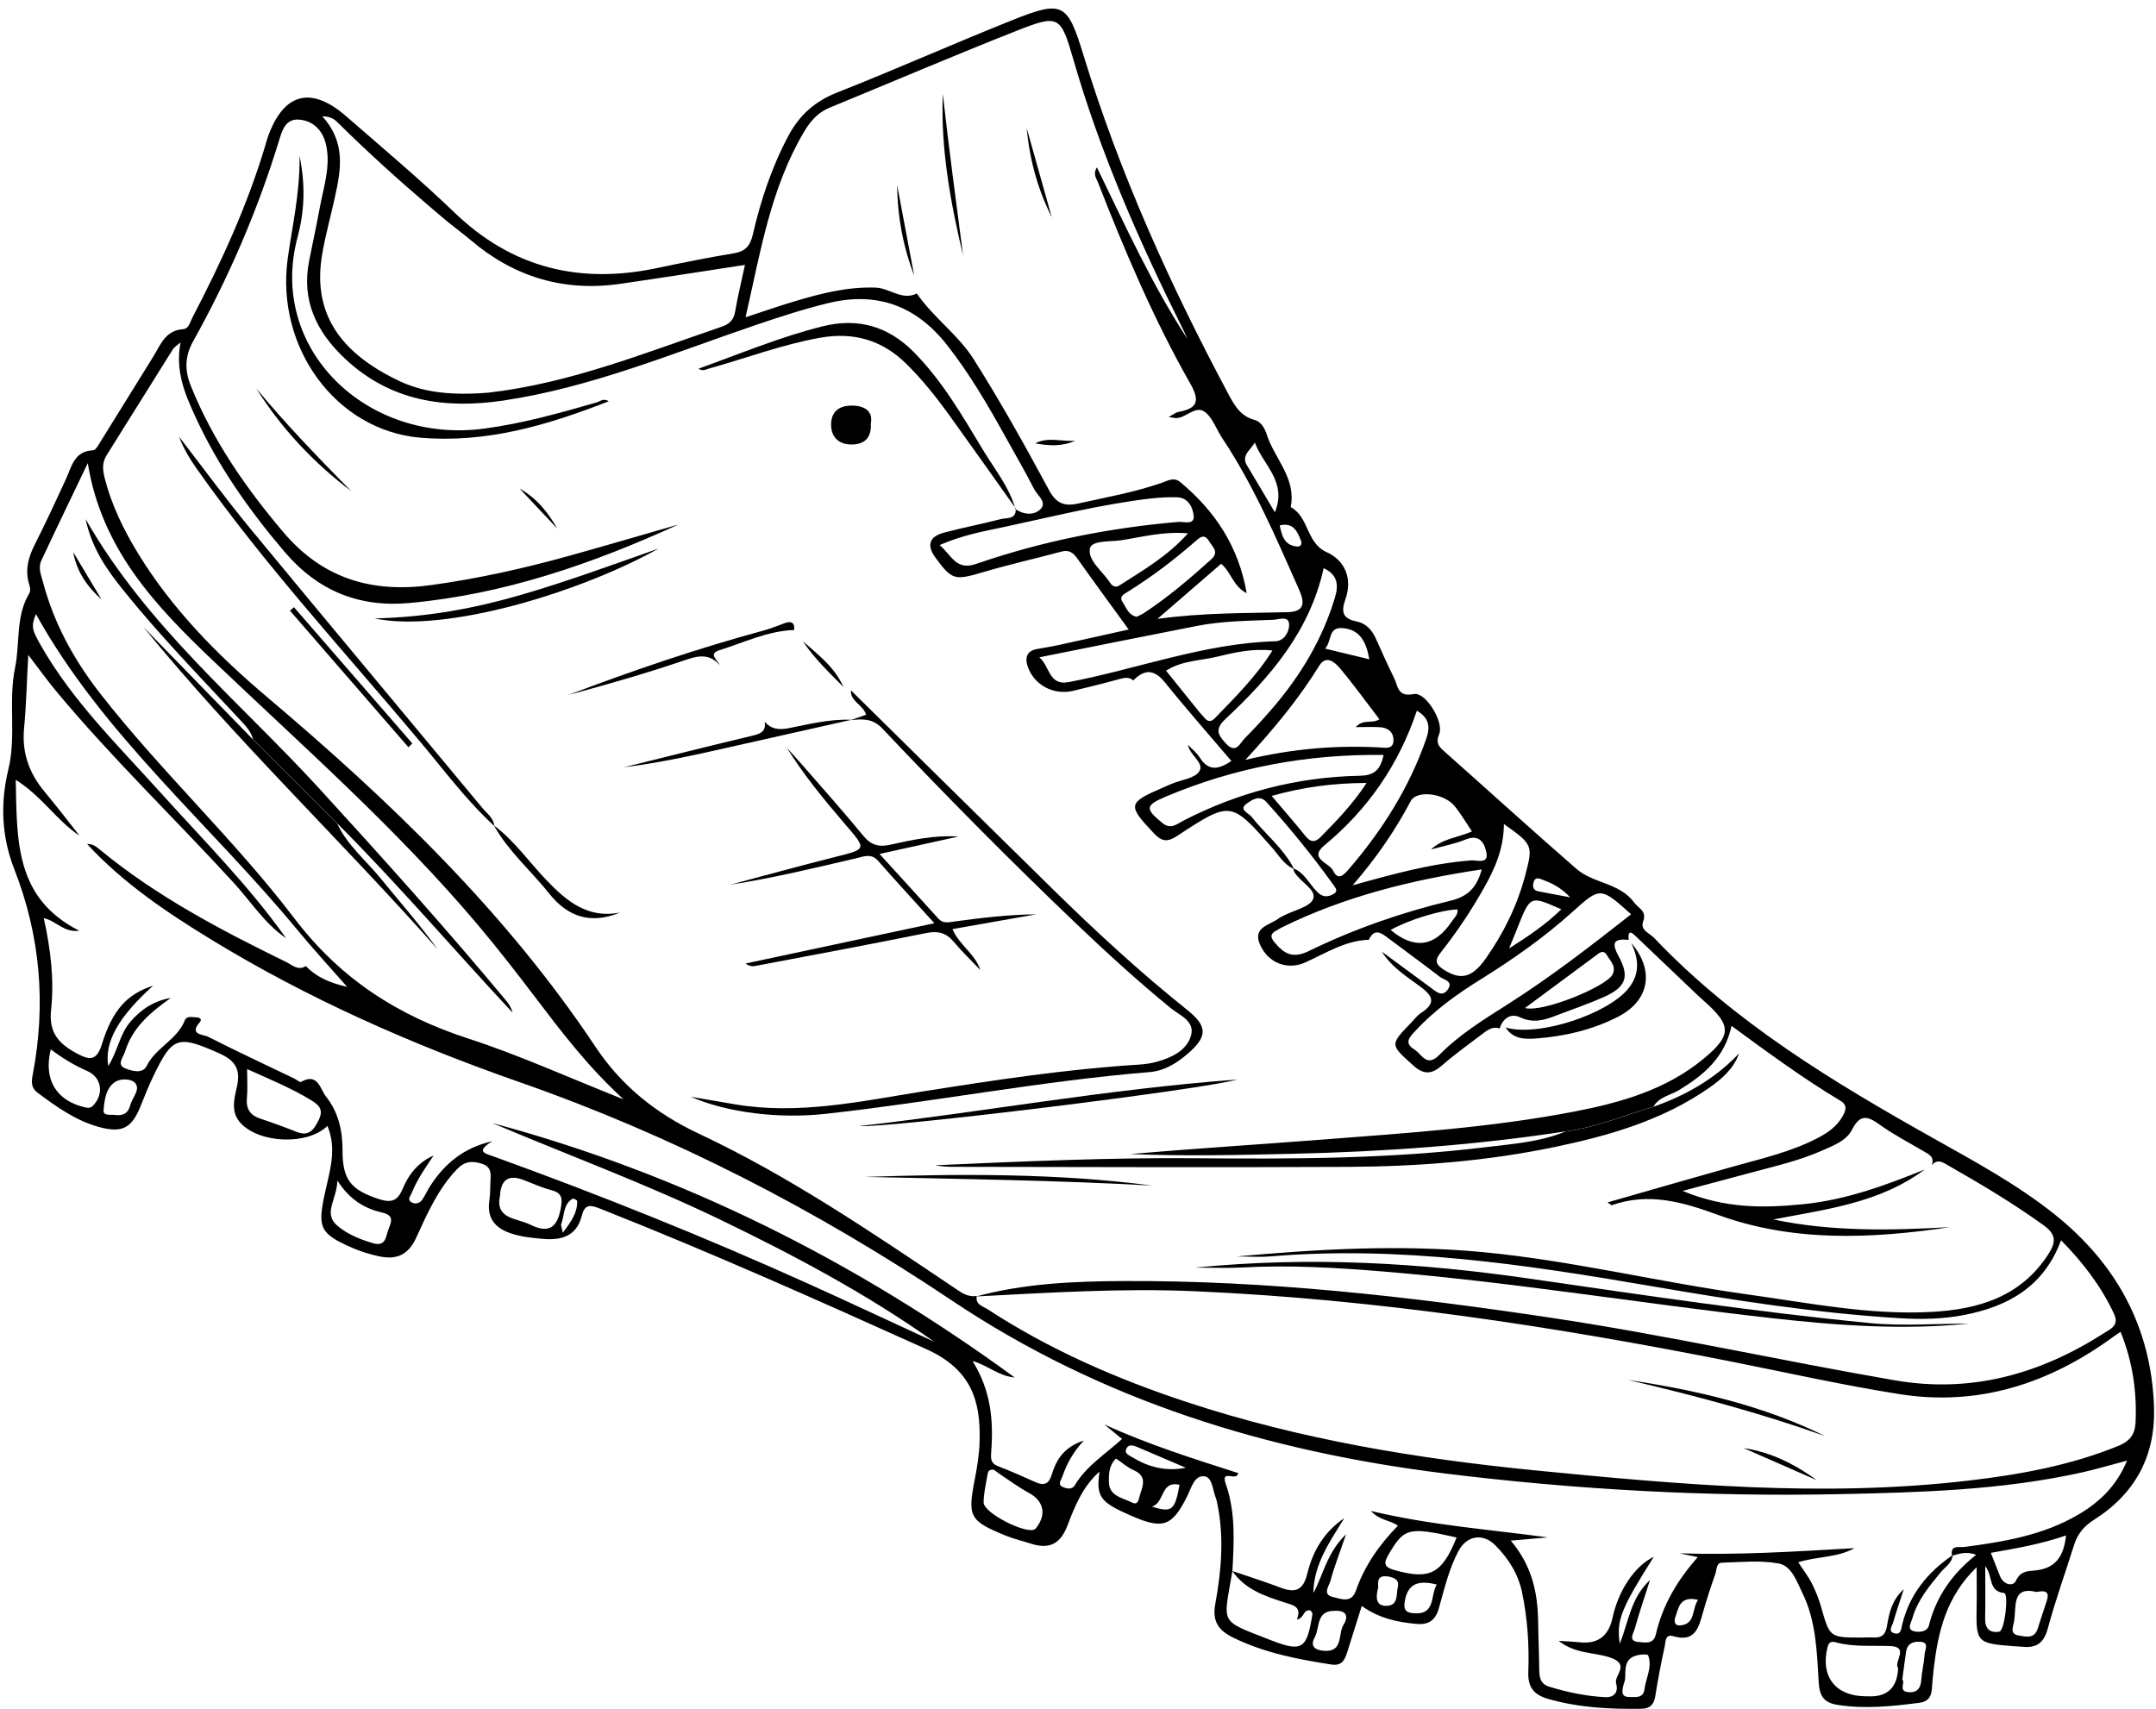 <?xml version="1.0" encoding="UTF-8"?>
<!DOCTYPE svg PUBLIC '-//W3C//DTD SVG 1.0//EN'
          'http://www.w3.org/TR/2001/REC-SVG-20010904/DTD/svg10.dtd'>
<svg height="374.9" preserveAspectRatio="xMidYMid meet" version="1.0" viewBox="13.4 60.1 472.8 374.9" width="472.8" xmlns="http://www.w3.org/2000/svg" xmlns:xlink="http://www.w3.org/1999/xlink" zoomAndPan="magnify"
><g id="change1_1"
  ><path d="m312.01,412.38c-1.09,3.46-2.12,6.71-3.13,9.97-.54,1.73-1.16,3.2-3.51,2.83-7.38-1.14-14.66-2.55-21.46-5.86-3.21-1.56-4.72-3.5-4.01-7.39,1.31-7.19,1.97-14.49.5-21.78-.11-.56-.22-1.13-.43-1.66-.65-1.69-.72-4.43-2.5-4.6-2.14-.21-2.79,2.48-3.65,4.22-3.34,6.78-5.33,7.52-12.38,4.43-6.82-2.98-7.69-4.13-6.93-9.67-3.78,3.39-5.44,7.7-7.04,11.87-1.58,4.11-4.06,5.19-7.99,3.93-1.91-.61-3.87-1.06-5.71-1.83-7.81-3.22-8.21-4.12-6.58-12.42.52-2.66.95-5.38,1.03-8.09.28-9.11-1.88-15.9-11.68-20.32-23.62-10.66-47.27-21.22-71.37-30.75-1.98-.78-3.48-1.34-4.17,1.43-1.12,4.53-4.45,5.5-8.58,5.13-2.29-.21-4.55-.42-6.76-1.13-3.63-1.16-5.55-3.33-4.94-7.33.2-1.27.16-2.57.22-3.86.09-1.72.4-3.46-1.9-4.17-2.08-.64-3.7-.58-5.39,1.18-4.19,4.34-6.55,9.75-8.98,15.06-1.8,3.94-4.5,4.89-8.27,4.05-1.95-.43-3.89-1.02-5.72-1.82-7.16-3.12-7.69-4.42-6.02-12.06,1.05-4.81,2.67-9.65.54-14.69-4.35,4.29-14.94,3.86-19.07-.67-2.16-2.37-1.38-5.28-.8-7.8.9-3.94-.28-5.87-3.98-7.51-8.95-3.95-10.13-3.71-14.38,5.19-.99,2.06-1.84,4.19-2.69,6.32-1.97,4.95-4.03,6.13-9.26,4.68-5.05-1.4-9.27-4.43-13.41-7.52-1.38-1.03-1.34-2.34-1.05-3.84,2.96-15.42,1.74-30.45-4.02-45.14-2.78-7.09-3.12-14.43-1.3-21.94,1.77-7.29-.06-14.92,1.46-22.24,1.12-5.41.09-11.22,3.07-16.26.5-.84.12-1.67-.09-2.49-.77-2.95-.01-5.6,1.33-8.26,2.39-4.73,4.61-9.53,6.83-14.34,1.29-2.79,1.78-6.16,5.96-6.37.66-.03,1.33-1.39,1.85-2.23,3.79-6.07,7.54-12.17,11.32-18.25,1.63-2.62,2.66-5.81,6.57-6.08,1.29-.09,1.54-1.57,2.06-2.56,6.3-12.08,11.98-24.42,15.91-37.5.21-.69.38-1.38.62-2.06,3.43-9.69,9.43-11.33,17.2-4.57,7.99,6.96,16.13,13.79,23.76,21.13,12.68,12.19,27.48,15.72,44.37,12.16,5.6-1.18,11.22-2.32,16.87-3.24,2.54-.41,3.6-1.68,4.15-4.07,1.74-7.55,4.17-14.88,7.84-21.75,2.38-4.46,5.76-7.51,10.62-9.43,12.91-5.09,25.6-10.76,38.5-15.91,11.05-4.41,12.05-3.77,15.56,7.69,7.9,25.84,18.97,50.34,31.67,74.13,1.35,2.52,2.65,5.03,5.83,5.88,1.39.37,2.22,1.72,2.68,3.17,1.7,5.33,6.55,9.63,5.26,15.95,4.03,2.14,3.4,7.88,7.86,9.87,4.15,1.86,5.73,5.93,4.12,10.42-1,2.81-.46,4.2,2.43,4.78,2.15.43,3.43,1.9,4.3,3.84,1.28,2.88,2.58,5.75,3.97,8.57.87,1.77.69,4.25,4.34,3.53,2.6-.51,6.62,6.16,5.56,8.74-.71,1.72-.33,2.56.88,3.63,9.75,8.65,19.39,17.43,29.22,25.98,3.69,3.21,9.46,3.03,12.65,7.37.96,1.31,2.82,1.84,1.96,4.17-.7,1.89,1.43,2.56,2.44,3.62,17.6,18.53,39.17,31.54,61.2,43.91,9.11,5.12,18.33,10.1,26.54,16.65,13.5,10.77,21.17,24.61,21.85,42.04.42,10.8-4,19.18-13.09,24.95-2.21,1.4-3.65,3.08-4.41,5.5-1.94,6.14-4.12,12.21-5.8,18.42-.85,3.14-2.46,4.28-5.48,3.98-.57-.06-1.14-.07-1.72-.11-8.43-.62-8.56-.78-8.39-8.99.05-2.52,0-5.04,0-8.35-6.74,6.52-8.45,14.2-9.41,22.19-.19,1.56-.29,3.14-.43,4.71-.15,1.63-.96,2.61-2.66,2.83-5.98.77-11.93,1.41-17.97.47-3.01-.47-3.98-1.93-4.16-4.86-.4-6.7-.55-13.52-3.6-19.72-1.24-2.53-2.34-5.93-5.23-6.45-4.03-.72-8.28-.29-12.42-.16-1.23.04-1.1,1.53-1.41,2.41-.99,2.84-1.94,5.69-2.75,8.59-.93,3.33-1.79,6.51-6.47,5.12-1.85-.55-1.68,1.25-1.88,2.16-.8,3.63-1.5,7.29-2.08,10.97-.3,1.89-1.17,2.76-3.09,2.79-6.9.1-13.74-.25-20.43-2.17-2.99-.86-4.46-2.47-4.33-5.86.22-5.87-.16-11.74-1.37-17.52-.85-4.07-3-7.43-5.86-10.31-2.72-2.73-6.25-2.15-8.05,1.2-2.11,3.95-3.12,8.3-4.32,12.57-.76,2.7-2.24,3.72-4.98,3.47-4.19-.38-8.2-1.24-11.99-3.96ZM120.49,146.22c17.83-2.03,34.32-8.72,51.09-14.43,1.59-.54,2.68-1.35,3-3.2.6-3.48,1.44-6.91,2.19-10.39-9.37,1.43-18.34,2.85-27.33,4.15-12.35,1.79-23.26-1.47-32.76-9.54-1.64-1.39-3.38-2.66-5.04-4.01-.79-.64-3.33-2.81-4.08-3.45-6.82-5.82-13.47-11.83-19.85-18.13-.74-.73-1.49-1.58-3.63-1.62,5.15,5.68,4.11,11.61,2.81,17.55-.92,4.19-2.07,8.33-2.81,12.55-2.12,12.1,2.93,20.83,15.29,27.18,3.81,1.96,9.16,4.34,21.13,3.34Zm-40.01,125.8c2.25,2.26,4.96,3.61,9.04,4.52-4.07-4.64-7.62-8.49-10.94-12.52-19.1-23.15-42.59-42.69-57.31-69.24-1.05,2.76-.97,3.29,1.21,7.09,6.9,12.05,16.77,21.68,25.95,31.88,9.46,10.51,19.5,20.53,27.71,32.13-4.69-3.18-7.68-7.99-11.42-12.08-12.95-14.15-26.82-27.45-39.1-42.22-1.85-2.23-3.54-4.59-6.02-7.84-.34,6.17-.45,11.13-.92,16.07-.51,5.33,1.08,9.83,4.45,13.88,2.64,3.17,5.15,6.46,7.71,9.69-4.96-3.23-8.14-8.55-13.99-12.25.29,13.33-.22,25.93,13.93,33.11-3.47.45-5.08-2.23-7.78-2.75,1.5,6.75,2.32,13.48,1.6,20.17-.53,4.93,1.69,7.34,5.54,9.44,2.96,1.61,4.46,1.74,5.64-2.08,2.34-7.57,5.66-10.95,11.18-12.72-7.55,6.84-10.69,12.28-9.82,17.62,2.07-3.3,2.51-6.98,4.83-9.69,2.38-2.78,5.22-4.62,8.88-5.25-4.54,3.22-8.45,6.56-10.03,11.79-.37,1.22-1.93,2.85,0,3.64,1.39.58,3.84,1.3,4.73-.49,2-4.05,6.66-5.74,8.36-9.98.46-1.15,1.69-.7,2.62-.69.61,0,1.27.39.69,1.05-2.47,2.78.8,2.68,1.78,3.18,6.25,3.17,12.61,6.14,18.93,9.18.52.25,1.22.89,1.49.73,3.7-2.1,4.18,1.59,5.47,3.22,2.67,3.35,3.63,7.39,3.62,11.68-.02,6.6,1.84,8.82,8.06,10.83,2.81.91,4.1.25,5.19-2.4,1.31-3.16,3.48-5.75,6.72-7.17-1.76,2.66-3.6,5.21-4.76,8.16-.27.68-1.18,1.55.03,2.15.84.42,1.74.13,2.27-.66.64-.95,1.1-2.01,1.72-2.97,3.17-4.91,7.36-8.42,13.63-9.82-3.89,2.36-1.45,2.72.5,3.42,23.16,8.39,46.01,17.56,68.46,27.69,9.34,4.21,18.61,8.57,27.92,12.86-14.87-10.55-30.87-19.04-47.22-26.92-16.22-7.8-33.11-14.03-49.67-21.04,41.63,11.19,79.44,30.16,114.55,55.8-3.53-.3-5.84-2.64-9.24-3.6,4.03,6.44,4.59,12.94,4.12,19.62-.11,1.5-.33,2.77,1.51,3.46,2.81,1.06,5.54,2.33,8.29,3.53,1.85.81,2.85.29,3.46-1.72.97-3.16,2.54-5.95,7.03-7.46-2.58,2.82-3.8,5.32-4.73,7.96-.26.74-1.08,1.66.05,2.2.85.41,2.08.71,2.72-.37,2.53-4.25,6.73-6.82,10.34-10.13-1.44-1.18-2.66-2.18-3.88-3.18,9.64,4.41,19.66,7.56,29.36,10.67-.29,1.98-3.93-1.04-2.74,2.36,2.2,6.28,1.8,12.68,1.46,19.12-1.98,11.86-3.08,10.65,8.23,15.09,7.15,2.81,8.09,2.02,9.32-5.64.05-.28-.33-.63-.44-.82-1.71-.24-1.31,1.8-2.97,1.98,1.16-2.83-.9-3.15-2.72-3.73-4.36-1.39-8.67-2.86-11.44-6.89,3.52,1.2,7.07,2.32,10.54,3.64,3.3,1.25,5.01.66,5.93-3.16,1.18-4.86,3.73-9.14,8.07-12.05-3.13,5.13-6.68,10.03-6.77,16.42,2.2-4.04,2.96-8.85,7.18-12.91-1.39,4.05-2.59,7.09-3.43,10.23-.29,1.08-1.83,3,.5,3.52,1.7.38,4.08,1.51,5.08-1.37,1.9-5.49,5.17-10.13,9.22-14.26-1.8-1.27-4.05-1.14-5.9-3.22,13.11,3.13,25.95,4.04,38.76,5.79-2.55.22-5.1.45-8.12.71,4.64,5.46,5.91,11.37,6,17.67.05,3.58.22,7.16.25,10.73.02,1.71.33,3.07,2.23,3.65,3.99,1.21,8.02,2.07,12.2,2.28,2.34.12,2.9-1.46,2.44-2.97-.55-1.82,3.2-4.13-1.23-5.69-3.5-1.23-7.62-.72-11.38-3.69,2.08.14,3.36.18,4.62.32q5.89.64,7.17-5.31c1.32-6.12,4.89-11.42,9.06-13.44-7.19,11.41-8.24,13.97-7.44,19.04,1.96-4.95,2.43-10.12,6.61-13.93-1.24,3.88-2.39,7.25-3.34,10.67-.27.97-1.53,2.74.83,2.9,1.39.09,3.27.63,3.8-1.68,1.46-6.34,4.65-11.82,9.2-16.93-1.72-.36-2.85-.59-3.98-.83,12.85.41,25.58-.41,38.34-1.14-3.8,2.13-8.18,1.77-12.33,3.1,1.13,1.73,2.19,3.09,2.96,4.6.83,1.65,1.54,3.39,2.04,5.17,1.91,6.71,1.87,6.73,8.82,6.74.86,0,1.72-.07,2.58-.02,1.89.12,2.75-.58,3.07-2.6.45-2.8,1.1-5.66,3.67-7.98-.87,2.68-1.66,4.95-2.32,7.26-.23.81-1.27,2.05.34,2.43,1.39.33,1.41-1.01,1.64-1.97,1.59-6.59,5.57-11.45,11.07-15.2-.14,1.76-1.66,2.58-2.62,3.75-2.56,3.1-5.12,6.18-6.24,10.14-.28.98-1.25,2.39.33,2.8,1.05.27,2.94.2,3.31-1.27,1.58-6.27,5.06-11.32,10.36-15.48-2.33-.9-3.8-.14-5.3.19-.41-2.47,1.53-1.77,2.71-1.92,8.69-1.14,17.29-2.57,25-7.1,4.6-2.7,8.34-6.22,10.68-11.84-3.74.99-6.86,1.92-10.02,2.62-17.44,3.86-35.23,4.36-52.94,4.73-28.93.61-57.78-.97-86.55-4.52-38.93-4.8-75.36-15.95-108.28-38-29.57-19.81-61.02-36.07-94.78-47.86-23.51-8.22-46.33-18.27-67.67-31.32-9.78-5.98-19.27-12.38-27.11-20.89,1.08-.06,1.89.47,2.68,1.13,12.43,10.29,26.59,17.72,40.98,24.75,1.31.64,2.6,2,4.32.88Zm155.57-100.29c1.83,1.3,4.11,1.44,5.51.06,1.54-1.52-.66-3.02-1.36-4.39-2.02-3.95-4.26-7.79-6.41-11.67-3.82-6.89-7.79-13.69-12.67-19.91-6.8-8.67-15.41-11.86-26.22-9.21-5.44,1.33-10.73,3.07-16.01,4.86-18.14,6.18-35.91,13.61-55.03,16.47-12.88,1.93-24.87.18-34.82-9.19-6.24-5.87-9.6-12.76-7.83-21.53.79-3.92,1.63-7.84,2.36-11.78.83-4.48,2.37-8.93,1.34-13.56-.68-3.05-2.68-5.24-5.83-5.54-3.17-.3-3.86,2.56-4.56,4.83-4.69,15.25-10.98,29.82-18.74,43.74-1.82,3.27-1.94,6.31-.54,9.8,4.82,11.98,12.02,22.35,20.33,32.15,8.67,10.21,19.48,13.34,32.34,11.57,10.24-1.4,20.29-3.64,30.22-6.4,8.03-2.23,16.03-4.59,24.05-6.89-18.86,8.62-38.25,15.34-59.03,17.22-11.12,1-20.1-2.71-27.38-11.27-7.75-9.11-14.57-18.77-19.56-29.67-2.28-4.97-4.41-9.97-3.22-16.21-.87.75-1.38,1.03-1.65,1.46-4.87,7.76-9.71,15.54-14.58,23.31-1,1.6-.85,3.2-.41,4.95,1.49,5.9,4.13,11.29,7.26,16.44,7.48,12.26,17.44,22.37,28.29,31.55,27.01,22.84,52.37,47.14,72.12,76.82,5.61,8.43,13.14,14.55,22.64,19.01,19.73,9.27,37.79,21.56,55.86,33.7,1.55,1.04,3.01,2.23,5.07,1.88-.33,1.96,1.36,2.25,2.49,2.99,13.53,8.82,28.2,15.21,43.48,20.26,24.87,8.22,50.57,12.46,76.54,15.02,31.59,3.11,63.22,5.96,94.97,2.24,11.25-1.32,22.36-3.31,32.94-7.64,2.44-1,3.59-2.49,3.71-5.1.31-6.81-.64-13.37-3.29-19.88-.65.44-1.12.73-1.57,1.06-13.98,10.24-29.47,15.32-46.8,12.61-12.57-1.97-25.02-4.79-37.51-7.26-38.66-7.65-77.54-13.58-116.99-15.32-16.08-.71-32.07.31-48.09,1.14,10.59-2.87,21.53-3.33,32.32-3.38,31.57-.16,62.86,3.41,94.06,8.1,25.21,3.79,50.07,9.37,75.18,13.69,16.67,2.87,31.78-1.4,45.78-10.37,1.45-.93,3.39-1.66,2.17-4.27-2.82-6.01-6.73-11.15-11.6-16.09-3.77,10.2-11.66,14.53-21.26,16.39-4.64.9-9.38.99-14.13.7-18.33-1.11-36.44-3.94-54.5-7.04-27.58-4.73-55.15-8.88-83.26-6.53-2.54.21-5.11.03-7.67.03,18.02-1.63,36.02-2.66,54.05-.95,19.55,1.86,38.64,6.59,58.06,9.28,13.33,1.85,26.59,4.54,40.12,3.84,10.32-.53,19.78-3.24,25.85-12.75,1.7-2.67,1.64-4.31-1.13-6.3-6.64-4.78-13.64-8.96-20.73-13-1.22-.7-2.47-1.68-3.77-.11.76-1.92-.74-2.47-1.95-3.19-3.19-1.9-6.52-3.6-9.51-5.77-2.68-1.94-4.28-2.25-6.02,1.16-1.24,2.44-4.09,3.47-6.57,4.57-4.58,2.03-9.44,3.21-14.27,4.49-5.05,1.33-10.09,2.69-16.3,4.35,9.42,3.93,17.9,3.77,26.47,2.91,9.33-.93,18.01-4.12,26.61-7.6-9.81,7.35-21.62,8.72-33.17,10.95,12.87,2.72,25.79,2.41,38.72,1.69-17.14,2.57-34.39,3.32-50.84-2.68-7.92-2.89-15.2-4.96-23.32-2.14-.11.04-.31-.2-.92-.61,9.43-2.7,18.48-5.32,27.56-7.87,6.2-1.74,12.5-3.16,18.28-6.13,2.32-1.19,4.46-2.61,5.75-4.99.67-1.23,1.03-2.37-.52-3.29-8.2-4.91-15.9-10.58-23.89-16.43-1.49,6.95-6.11,10.79-11.5,14.07-1.9,1.16-4.39,1.46-5.62,3.65-6.41,1.84-12.58,4.56-19.27,5.41-19.84,3.05-39.81,4.46-59.87,4.92-11.87.27-23.73.56-35.6.05,14.23-1.21,28.48-2.11,42.71-3.21,18.27-1.41,36.58-2.62,54.61-6.09,10.18-1.96,20.13-4.77,28.34-11.54,6.26-5.16,6.21-7.33.36-12.54-.64-.57-1.28-1.15-1.9-1.74-4.36-4.15-8.71-8.3-13.06-12.45-.96-.91-1.96-1.91-1.77.6-3.13-.3-3.89.49-2.21,3.55,2.53,4.62,1.59,6.88-3.38,9.06-3.4,1.5-6.94,2.69-10.41,4.03-2.57,1-5,1.68-7.84.33-1.99-.94-3.74.22-4.44,2.47-1.6-.55-2.76.41-3.88,1.26-2.95,2.23-5.97,4.4-8.75,6.83-2.22,1.94-3.96,2.13-6.28.05-5.14-4.62-5.23-4.53-.46-9.45.69-.72,1.3-1.57,2.12-2.1,3.66-2.36,2.32-3.98-.47-6.01-2.95-2.15-6.1-4.2-8.11-7.43,3.54,2.61,7.09,5.21,10.63,7.83,1.26.94,2.64,2.31,3.91.35,1.11-1.73-.96-2-1.81-2.65-3.71-2.87-7.52-5.62-11.26-8.44-1.57-1.18-3.07-2.38-4.33.3-5.19.16-9.46,2.96-13.98,4.99-3.75,1.68-8,.24-9.86-3.87-1.75-3.88,2.07-4.29,4.05-5.79.34-.26.74-.43,1.12-.63,2.27-1.19,5.83-1.92,6.47-3.69.73-2.04-2.9-3.69-4.14-5.87-.13-.24-.15-.54-.21-.81,2.54,1.01,3.54,3.59,5.38,5.32,1.16,1.08,2.29.99,3.5.27.92-.54.45-1.19.03-1.78-4.6-6.4-9.55-12.52-14.84-18.37-1.5-1.65-3.19-.41-4.26.33-1.93,1.33.35,2.1.97,2.87,3.07,3.88,7.08,6.99,9.37,11.51-2.22-.93-3.34-3.01-4.81-4.68-9.03-10.23-9.05-10.31-20.84-2.57-2.13,1.4-3.36,1.25-5.07-.57-5.85-6.18-5.8-6.68,1.95-10.03.65-.28,1.31-.58,1.96-.85,2.09-.87,5.09-1.18,6.05-2.75,1.14-1.85-2.17-3.53-2.5-5.78.88.93,1.93,1.75,2.6,2.81,1.97,3.1,4.19,2.53,6.92.73-4.96-5.83-9.88-11.39-14.52-17.17-2.35-2.93-4.47-3.06-7-.5-.86-.74-1.74-.65-2.8-.36-3.44.95-6.92,1.81-10.39,2.64-4.22,1.01-8.48-1.2-9.92-5.22-.64-1.79-.45-3.47,1.9-3.93,1.54-.3,3.11-.51,4.64-.85,5.1-1.11,10.19-2.25,15.56-3.45-4.01-5.53-7.65-10.48-11.2-15.49-.92-1.3-1.81-2.06-3.52-1.6-5.74,1.54-11.56,2.84-17.25,4.53-6.16,1.82-6.77,1.76-10.4-3.2-1.97-2.68-1.36-4.61,1.79-5.46,4.14-1.11,8.36-1.91,12.51-2.99,1.31-.34,3.45.16,3.31-2.35l-.1.1Zm37.83-37.13c-.34-.74-.67-1.5-1.03-2.23-9.54-19.1-18.11-38.59-24.05-59.16-2.81-9.73-3.17-10.03-12.66-6.28-13.71,5.42-27.26,11.21-40.89,16.82-2.52,1.04-4.18,2.99-5.51,5.23-7.35,12.4-9.57,26.36-12.84,40.71,4.07-1.33,7.41-2.51,10.81-3.52,5.76-1.72,11.53-3.2,17.69-2.99,3.12.1,5.78,2.92,9.06,1.29,3.59,5.28,8.99,8.94,12.47,14.43,5.9,9.33,11.26,18.95,16.49,28.65,1.6,2.97,3.35,3.67,6.44,2.98,6.15-1.37,12.35-2.45,18.32-4.54,1.29-.45,2.65-1.31,4.04-.16,7.6,6.33,12.8,14.08,14.57,24.37-2.98-1.5-3.39-4.62-5.6-6.44-4.35,3.76-8.72,7.54-13.97,12.08,10.28-1.4,19.44-1.23,28.59-1.47,3.77-.1,3.71-2.17,2.47-4.95-5.05-11.38-9.94-22.84-16.88-33.27-1.27-1.9-2.05-4.38-3.75-5.68-2.04-1.56-4.05,1.24-6.26,1.33-.4.02-.81-.11-1.7-.25.98-.52,1.54-.99,2.17-1.11,4.19-.78,4.72-2.41,2.53-6.27-8.01-14.08-14.32-28.99-20.21-44.06-.35-.9-1.17-1.82-.23-3.29,6.34,13.01,12.16,25.92,19.95,37.76Zm-241.24,27.11c-3.65,7.63-6.99,14.5-10.21,21.42-.7,1.51-.01,3.11.39,4.62,2.38,9,6.76,17.02,12.44,24.31,13.39,17.2,29.5,32.13,42.66,49.42,10.14,13.33,22.71,21.38,38.22,26.42,11.15,3.62,21.89,8.52,34,13.32-7.99-7.33-13.73-14.97-19.52-22.59-4.07-5.36-8.21-10.68-12.55-15.82-17.7-20.97-38.29-39.06-58.09-57.94-12.49-11.91-24.28-24.31-27.33-43.18Zm338.47,98.93c-6.73-6.02-6.77-6.05-12.86-.55-6.19,5.59-12.97,10.35-20.02,14.74-5.24,3.26-10.25,6.82-14.46,11.39-1.22,1.32-2.57,2.62-.21,4.06,1.66,1.02,2.67,4.06,5.5,1.17,4.43-4.51,9.86-7.82,15.17-11.2,9.31-5.92,18.01-12.66,26.87-19.62Zm-55.21-42.78c-2.9-3.79-5.64-7.59-8.64-11.17-1.12-1.35-3.06-3.01-4.55-.59-4.46,7.23-9.83,13.73-16.21,20.67,10.39-2.49,19.89-3.24,29.5-2.73,1.24.07,2.88.42,2.98-1.45.09-1.81-1.12-2.88-2.93-2.99-1.62-.1-3.25-.02-5.35-.02,1.68-1.88,3.48-.65,5.2-1.71Zm-96.44-38.21c2.71,2.34,3.6,5.66,8.02,4.13,14.36-4.96,29.19-7.91,44.34-9.21,1.16-.1,3.51.76,3.35-1.28-.14-1.76-1.11-4.04-3.65-4.12-1.99-.06-4,.06-5.98.29-10.8,1.28-21.33,3.96-31.94,6.22-4.58.97-9.21,1.81-14.14,3.97Zm21.86,24.62c2.31,1.94,2.04,6.27,6.43,5.44,15.12-2.88,29.7-8.52,45.32-8.96,2.03-.06,3.07-2.19,3.03-3.64-.05-2.07-2.23-1.12-3.44-1.07-5.57.23-11.17.25-16.66,1.32-11.57,2.26-23.12,4.6-34.68,6.91Zm97.01,46.52c-15.52,2.32-30.12,5.97-43.83,12.72-.38.19-.73.44-1.11.64-1.29.66-1.57,1.33-.51,2.61,2.11,2.54,4,3.66,7.56,1.92,9.9-4.82,20.31-8.45,31.02-11.02,3.66-.88,5.76-2.7,6.88-6.88Zm-28.31,3.49c9.26-2.59,17.5-4.83,26.07-5.47,1.19-.09,3.76.9,3.28-1.67-.35-1.88-1.37-4.2-4.51-2.93-2.45.99-5.09,1.49-7.64,2.21,2.5-2.41,5.86-2.59,8.97-3.96-.79-1.22-1.47-2.29-2.18-3.33-.56-.82-1.12-1.67-1.78-2.41-2.4-2.7-8.18-3.32-9.45-.94-3.36,6.32-7.33,12.23-12.77,18.52Zm33.18-13.44c-.04,5.5-2.03,9.86-4.41,14.08-2.74,4.85-5.81,9.48-9.26,13.85-1.25,1.59-1.74,2.57.4,3.96,3.6,2.34,6.16,1.99,9.17-2.23,3.99-5.61,7.01-11.74,8.78-18.43,1.74-6.59,1.66-6.72-4.67-11.23Zm-26.39-15.16c-16.77-.2-32.63,2.74-47.84,9.18-4.45,1.89-4.46,2.64-.7,5.72,1.91,1.57,3.22.25,4.63-.48,12.14-6.25,25.04-9.58,38.68-9.85,2.93-.06,4.54-1.06,5.23-4.58Zm-13.14-40.96c-3.03,13.8-11.66,23.84-21.44,32.99-2.43,2.27-1.85,3.4-.08,5.37,2.3,2.56,3.14.03,4.26-1.09,2.12-2.13,4.15-4.35,6.11-6.63,6.12-7.14,10.88-15.06,13.61-24.14.84-2.77.68-5.02-2.46-6.51Zm20.44,31.26c-3.97,11.84-10.72,21.63-20.28,29.54-3.53,2.92,1.07,3.79,1.9,5.53,1.1,2.28,2.32,1,3.46-.32,7.33-8.5,13.22-17.84,16.95-28.5.94-2.68.71-4.65-2.03-6.25Zm-31.67-13.2c-4.43-.49-8.28.43-12.08,1.34-3.78.91-7.83.86-11.25,3.09,2.49,3.09,4.98,6.18,7.47,9.27.27.33.59.62.86.95.75.96,1.46,1.14,2.4.17,4.41-4.58,8.96-9.03,12.6-14.82Zm137.22,223.17c-1.09-1.25,2.56-4.66-1.75-4.82-3.99-.15-8,.26-11.93-.82-.92-.25-1.5-.13-1.81,1.06-1.59,6.3,1.61,10.63,8.08,10.77.43,0,.86.01,1.29.02q5.83.05,6.12-6.21Zm-137.39-191.28c2.65,3.13,5.08,5.89,7.37,8.75,1.19,1.49,2.17,1.49,3.45.18,3.45-3.53,6.91-7.04,10-11.77-7.31.02-13.89.9-20.82,2.84Zm-224.68,59.89c0,2.65.14,4.51-.04,6.34-.23,2.35.64,3.77,2.88,4.53,2.69.9,5.36,1.87,8,2.92,2.68,1.06,3.73-.35,4.83-2.53,1.16-2.31.15-3.33-1.63-4.41-4.25-2.6-8.82-4.48-14.04-6.83Zm206.32-117.49c-5.48-.44-9.99.8-14.52,1.51-2.47.39-6.63-.03-6.98,1.84-.49,2.62,2.75,4.93,4.36,7.41.51.78,1.2,1.27,2.14.66,5.06-3.28,10.37-6.24,15.01-11.41Zm-11.21,18.31c.53-.28,1.07-.5,1.54-.81,5.28-3.46,10.07-7.54,14.75-11.76,1.85-1.67.33-2.7-.43-3.98-1.07-1.8-2.04-.86-3.05.02-4.64,4.06-9.54,7.77-14.77,11.03-.82.51-2,1.03-1.17,2.27.83,1.23,1.3,2.91,3.14,3.23Zm-139.66,127.03c-1.07,5.1,3.63,4.82,6.59,6.27,3.73,1.84,5.84,1.11,6.71-3.36.48-2.46.33-3.6-2.21-4.24-2.06-.52-4.01-1.47-6.01-2.21q-4.83-1.78-5.07,3.54Zm209.79,74.91c-10.62-2.4-11.53-2.11-15,3.87-1.1,1.89-.77,2.67,1.31,3.26,7.82,2.21,10.47.87,13.69-7.13Zm-101.44-14.84c-1.24-.23-1.36.58-1.47,1.24-.33,1.97-.81,3.94-.82,5.92,0,2.31,9.39,7.08,11.25,5.86.22-.15.38-.41.54-.64,2.03-2.86,1.23-5.66-1.84-7.31-2.12-1.14-4.08-2.6-6.1-3.93-.59-.39-1.15-.83-1.56-1.14Zm-144.01-63.43c-.09,4.22-3.24,7.14.04,9.92,2.17,1.84,4.84,2.91,7.61,3.76,2.94.91,2.94-1.25,3.53-2.9.57-1.6,1.47-3.11-1.34-3.77-3.65-.86-6.94-2.57-9.84-7.02Zm260.45-37.86c3.81,1.06,17.91-4.7,19.2-7.38.86-1.79-.5-2.95-1.26-4.23-.8-1.32-1.68-.43-2.47.15-5.02,3.71-10.03,7.43-15.47,11.45Zm-323.29,9.06c-1.67,6.67,1.24,11.25,7.43,12.71.76.18,1.32.2,1.89-.41,2.4-2.57,1.81-6.17-1.32-7.54-2.73-1.2-5.29-2.7-8-4.75Zm441.93,106.62c-5.61,1.95-11.01,2.83-16.49,3.82.76,1.92,1.39,3.5,2,5.08.76,1.95,2.89,2.38,3.51,1.03.97-2.14,2.64-2.11,4.09-2.24,4.5-.39,6.4-2.98,6.89-7.7Zm-133.43-137.3c-3.56.08-10.78,2.29-14.68,4.5q7.79,6.52,13.43-1.89c.54-.8,1.39-1.48,1.25-2.61Zm126.97,149.7c-5.59-1.37-4.36,3.35-4.95,6.54-.21,1.16-.98,2.66,1.04,3.01,1.65.28,3.45.76,4.18-1.57.63-2.02,1.31-4.03,1.97-6.04.54-1.66.09-2.46-2.24-1.94Zm-104.22-149.73c-8-3.53-6.55-3.08-11.45,8.58,4.16-2.64,8-5.21,11.45-8.58Zm-67.21-102.37c-.96,1.66-3.05,2.82-1.73,5,1.97,3.25,3.88,6.53,6.12,10.29,2.77-6.72-2.63-10.41-4.38-15.29Zm160.17,246.43c0,4.12.06,7.8-.02,11.48-.05,2.22,1.01,3.23,3.09,2.9,1.2-.19,2.14-8.36,1.07-8.48-3.56-.39-2.37-3.69-4.14-5.9Zm-190.6-23.6c-1.59,1.49-1.61,3.45-1.57,5.2.07,3.1,3.07,3.42,5.09,4.46,1.42.73,1.46-.96,1.73-1.75.69-2.02,1.51-4.09-1.37-5.34-1.39-.61-2.58-1.68-3.88-2.56Zm47.76,33.41c-3.91.02-3.05,3.7-4.2,5.81-1.11,2.02.14,2.81,2.03,2.95,4.32.32,3.02-3.7,4.28-5.7,1.24-1.96.54-3.26-2.1-3.06Zm63.63,15.84c-.56,1.94-.61,3.03,1.15,3.05,1.41.01,3.1.31,3.34-1.72.3-2.48,1.79-4.86.79-7.43-.1-.25-1.33-.2-2-.08-4.19.73-2.46,4.51-3.28,6.18ZM38.35,304.62c2.31.33,3.21-.56,3.62-2.15.42-1.6,2.17-3.26,1.18-4.69-.77-1.11-3.16-1.18-4.35-.47-2.19,1.31-2.49,4.03-2.69,6.32-.12,1.31,1.77.9,2.24.99Zm392.22,123.85c.72.67-.97,2.57,1.32,2.77,2.01.17,2.74-.94,2.86-2.84.12-1.84.6-3.66.71-5.5.06-.94,1.05-2.5-.82-2.7-1.42-.15-2.93.24-3.23,2.08-.31,1.97-.54,3.95-.85,6.2Zm-116.88-223.78c-.7-3.89-2.09-6.53-5.89-6.83-3.2-.25-2.3,2.85-3.8,4.5,3.31.8,6.2,1.5,9.68,2.34Zm14.79,202.95c-3.76-.93-6.37-.48-7.03,3.76-.26,1.71.18,2.37,1.83,2.52,5.05.48,3.72-3.88,5.2-6.29Zm-55.04-25.62c-3.5-1.5-6.99-3-10.49-4.48-.92-.39-2.04-.85-2.57.38-.45,1.04.71,1.4,1.36,1.81,3.57,2.2,7.46,3.15,11.69,2.29Zm42.14,26.48c-.66,2.56-.06,3.81,1.78,3.81,2.79,0,2.19-2.61,2.58-4.14.53-2.04-1.93-2.34-2.81-2.35-2.14-.03-1.33,2.23-1.54,2.67Zm-49.56-17.94c4.43,1.35,5.02.81,6.05-4.81-4.24-.92-3.16,3.84-6.05,4.81Zm119.76,20.43c-4.06-.94-4.26,1.77-4.99,3.81-.31.87-.2,1.89,1.03,1.8,3.47-.25,2.53-3.54,3.96-5.61Zm-28.06-154.09c-2.18-2.29-4.12-3.12-6.1-3.88-.83-.32-1.64-.59-1.94.69-.24,1,.01,1.68,1.08,1.89,2.06.4,4.14.78,6.97,1.31Zm-63.68-81.56c.46,2.26,1,4.3,3.66,4.62.92.11,1.32-.45.98-1.32-.79-2.04-1.69-4.01-4.65-3.3Zm-157.22,155.14c1.9-2.54,3.22-4.42,3.15-6.97,0-.19-.84-.6-1.03-.49-2.08,1.27-1.73,3.67-2.48,5.57-.09.22.09.53.36,1.89Z"
    /><path d="m375.98,302.85c7.13-2.51,13.53-6.14,18.79-11.71-1.19,3.38-3.79,5.63-6.63,7.6-10.2,7.09-21.88,10.45-33.83,12.94-14.91,3.11-30.05,4.27-45.24,4.35-28.93.15-57.85.02-86.78-.01-1.28,0-2.56-.12-3.84-.34,19.09-.84,38.17-1.71,57.28-1.54,21.2.18,42.4.15,63.48-2.43,5.9-.72,11.9-1.11,17.5-3.44,6.69-.85,12.86-3.56,19.27-5.41Z"
    /><path d="m199.93,218.05c1.14-.4,2.27-.79,3.4-1.18-.63-2.22-3.46-2.85-3.33-5.36,14.78,14.57,29.55,29.15,44.36,43.7,9.4,9.23,19.08,18.16,29.38,26.39,4.52,3.61,4.48,5.85.15,9.59-2.44,2.11-5.14,3.78-8.37,4.05-23.84,1.95-47.34,6.55-71.09,9.16-10.25,1.13-21.6-.27-29.52-3.74,3.22.55,6.45,1.11,9.67,1.65,14.01,2.37,27.65-.68,41.34-2.85,15.69-2.48,31.39-4.87,47.26-5.86,1.42-.09,2.86-.3,4.22-.71,3.1-.92,6.21-2.43,7.16-5.58.99-3.27-2.47-4.5-4.45-6.12-7.21-5.9-14.08-12.17-20.81-18.6-14.51-13.85-28.62-28.11-42.39-42.69-2.2-2.33-4.43-2.1-6.98-1.85Z"
    /><path d="m445.29,350.39c-14.48,1.49-28.89.44-43.27-1.17-28.46-3.18-56.74-7.89-85.3-10.24-10.28-.85-20.58-1.45-30.91-.88-3.07.17-6.17.03-10.37.03,25.36-2.52,49.46-1.05,73.49,2.43,24.79,3.59,49.58,7.3,74.52,9.73,7.22.7,14.56.11,21.85.11Z"
    /><path d="m223.56,243.58c-5.51,1.22-11.01,2.44-17.28,3.82,4.65,5.11,8.79,9.63,12.89,14.17,1.06,1.17,2.26.82,3.56.64,5.93-.8,11.88-1.52,17.92-1.57-6.01,1.06-12.02,2.12-18.38,3.24,1.55,3.58,4.92,5.36,6.12,8.98-1.96-2.06-4.03-4.04-5.86-6.22-1.68-1.99-3.48-2.41-6.04-1.89-12.47,2.52-24.98,4.85-37.49,7.22-.65.12-1.35.02-2.11-.54,13.64-2.91,27.28-5.82,41.41-8.84-4.33-4.79-8.39-9.18-12.33-13.68-1.5-1.71-3.16-.95-4.75-.58-9.17,2.14-18.31,4.36-27.67,5.81,7.66-2.04,15.3-4.15,22.99-6.08,6.98-1.75,6.96-1.63,2.17-7.21-4.55-5.3-8.99-10.69-12.78-16.76,1.03,1.14,2.08,2.26,3.09,3.42,4.6,5.29,9.28,10.52,13.73,15.94,1.72,2.09,3.5,2.47,5.98,1.91,4.86-1.1,9.74-2.11,14.8-1.79Z"
    /><path d="m79.11,94.36c1.37,6.81.97,12.45-.47,17.83-6.52,24.35,15.11,45.39,41,41.91,8.42-1.13,16.5-3.41,24.61-5.74.76-.22,1.49-1,2.65-.25-13.44,5.27-26.91,9.25-41.41,7.98-18.34-1.61-31.66-19.66-29-39.24.97-7.08,2.67-14.07,2.61-22.49Z"
    /><path d="m236.15,171.63c-4.88-6.86-9.73-13.74-14.66-20.58-2.85-3.95-5.89-7.75-9.37-11.18-5.31-5.23-11.59-6.99-18.9-5.69-8.34,1.49-16.25,4.51-24.37,6.76-.67.19-1.29.67-2.27.02,9.13-3.28,17.9-6.96,27.18-9.28,7.81-1.95,14.42-.02,20.03,5.64,6.31,6.38,10.74,14.11,15.32,21.7,2.49,4.12,5.63,7.92,6.95,12.7,0,0,.1-.09.1-.09Z"
    /><path d="m121.77,241.24c-6.01-5.51-10.86-12.05-16.07-18.27-16.62-19.84-34.24-38.88-49.18-60.09-1.53-2.17-2.89-4.45-3.86-7,5.18,6.7,10.19,13.55,15.57,20.09,16.94,20.53,34.02,40.93,51.01,61.41.97,1.17,2.38,2.11,2.55,3.84l-.03.03Z"
    /><path d="m157.81,180.42c-16.96,9.5-46.58,18.6-62.27,15.32,11.77-.28,22.09-2.25,32.26-5.21,10.12-2.95,20.01-6.59,30.02-10.12Z"
    /><path d="m201.83,307.08c27.19-3.09,54.21-8.08,82.83-10.2-7.22,2.19-76.81,10.7-82.83,10.2Z"
    /><path d="m343.59,285.46c7.04,2.11,22.32-2.86,26.92-8.57,2.63-3.26,2.21-6.52.63-9.95,5.14,6.01,4.02,12.63-2.96,16.19-5.67,2.89-11.82,4.31-18.14,4.76-2.37.17-4.93.05-6.45-2.42Z"
    /><path d="m187.56,198.28c-5.82.19-11.02,2.76-16.43,4.44-2.5.78-.36,2.19.15,3.3-2.05-2.34-4.27-2.29-7.17-1.3-8.58,2.93-17.3,5.46-26.06,7.8,14.1-5.36,28.37-10.21,42.92-14.16,1.49-.41,2.94-1,4.39-1.54,1.42-.52,2.35-.36,2.2,1.46Z"
    /><path d="m181.09,218.38c1.43,1.7,3.18,1.84,5.29,1.43,4.54-.89,9.06-2.05,13.76-1.84-8.8,1.98-17.61,3.95-26.41,5.93-7.76,1.75-15.52,3.5-23.48,4.48,9.29-2.3,18.56-4.64,27.87-6.85,1.84-.44,3.34-.81,2.97-3.15Z"
    /><path d="m203.05,318.23c20.98-.69,42.04-.83,63.02,1.9-20.96-1.15-41.94-1.44-63.02-1.9Z"
    /><path d="m204.37,152.9c.21,3.58-1.74,4.67-4.19,4.69-2.78.03-4.59-1.58-4.52-4.51.08-3.06,2.16-4.12,4.91-4.01,2.74.11,4.24,1.45,3.81,3.83Z"
    /><path d="m121.8,241.21c4.47,3.36,7.64,7.98,11.46,11.96,4.43,4.61,9.03,8.46,16.1,7.08-6.32,2.62-11.39,1.03-15.52-4.16-3.97-4.99-8.89-9.21-12.08-14.85,0,0,.03-.03.03-.03Z"
    /><path d="m102.97,224c-8.66-9.99-17.32-19.97-25.98-29.96.29-.26.58-.51.87-.77,8.65,9.96,17.3,19.92,25.95,29.88-.28.28-.56.56-.84.85Z"
    /><path d="m69.59,145.28c6.5,7.88,13.64,15.22,20.81,22.53-8.25-6.25-15.25-13.68-20.81-22.53Z"
    /><path d="m135.63,176.06c-2.66-2.82-5.32-5.65-8.3-8.82,3.91,2.22,6.28,5.34,8.3,8.82Z"
    /><path d="m198.34,210.76c-3.13-3.18-6.39-6.26-8.87-10.02,3.36,2.98,7,5.71,8.87,10.02Z"
    /><path d="m413.64,375.08c-14.2-5.06-28.64-8.92-43.21-12.31,14.97,2.23,29.61,5.6,43.21,12.31Z"
    /><path d="m395.76,377.71c5.99.88,11.23,3.52,16.09,7.06-5.36-2.35-10.72-4.7-16.09-7.06Z"
    /><path d="m224.61,116.2c-2.77-11.71-4.94-23.44-4.46-35.5,1.34,11.87,2.91,23.71,4.46,35.5Z"
    /><path d="m238.55,88.21c1.83,6.51,3.66,13.01,5.49,19.52-3.05-6.08-4.84-12.52-5.49-19.52Z"
    /><path d="m213.88,120.55c-2.45-6.4-3.68-13.04-3.75-19.89,1.25,6.63,2.5,13.26,3.75,19.89Z"
    /><path d="m249.21,156.76c-2.86,1.3-5.81,1.14-8.79.58,2.85-1.5,5.86-.32,8.79-.58Z"
    /><path d="m68.9,222.3c-.46-1.89-1.79-3.16-3.05-4.52-8.58-9.23-17.39-18.26-25.3-28.1-3.56-4.43-6.92-9.03-8.39-15.74,13.54,23.68,33.9,40.14,51.29,59.15,13.93,15.23,27.71,30.58,40.91,46.44.63.75,1.17,1.57,1.42,2.65-12.86-13.79-25.09-28.14-38.41-41.47-6.15-6.14-12.3-12.28-18.45-18.43Z"
    /><path d="m68.9,222.3c6.15,6.14,12.3,12.28,18.45,18.43,2.21,4.78,6.3,8.07,9.53,12.04,4.19,5.15,8.59,10.13,12.49,15.54-21.16-23.9-44.35-45.92-64.55-70.72,8.02,8.24,16.05,16.47,24.07,24.71Z"
    /><path d="m29.45,181.19c2.08,3.47,4.15,6.94,6.23,10.41-3.1-2.77-5.43-6.02-6.23-10.41Z"
  /></g
></svg
>

